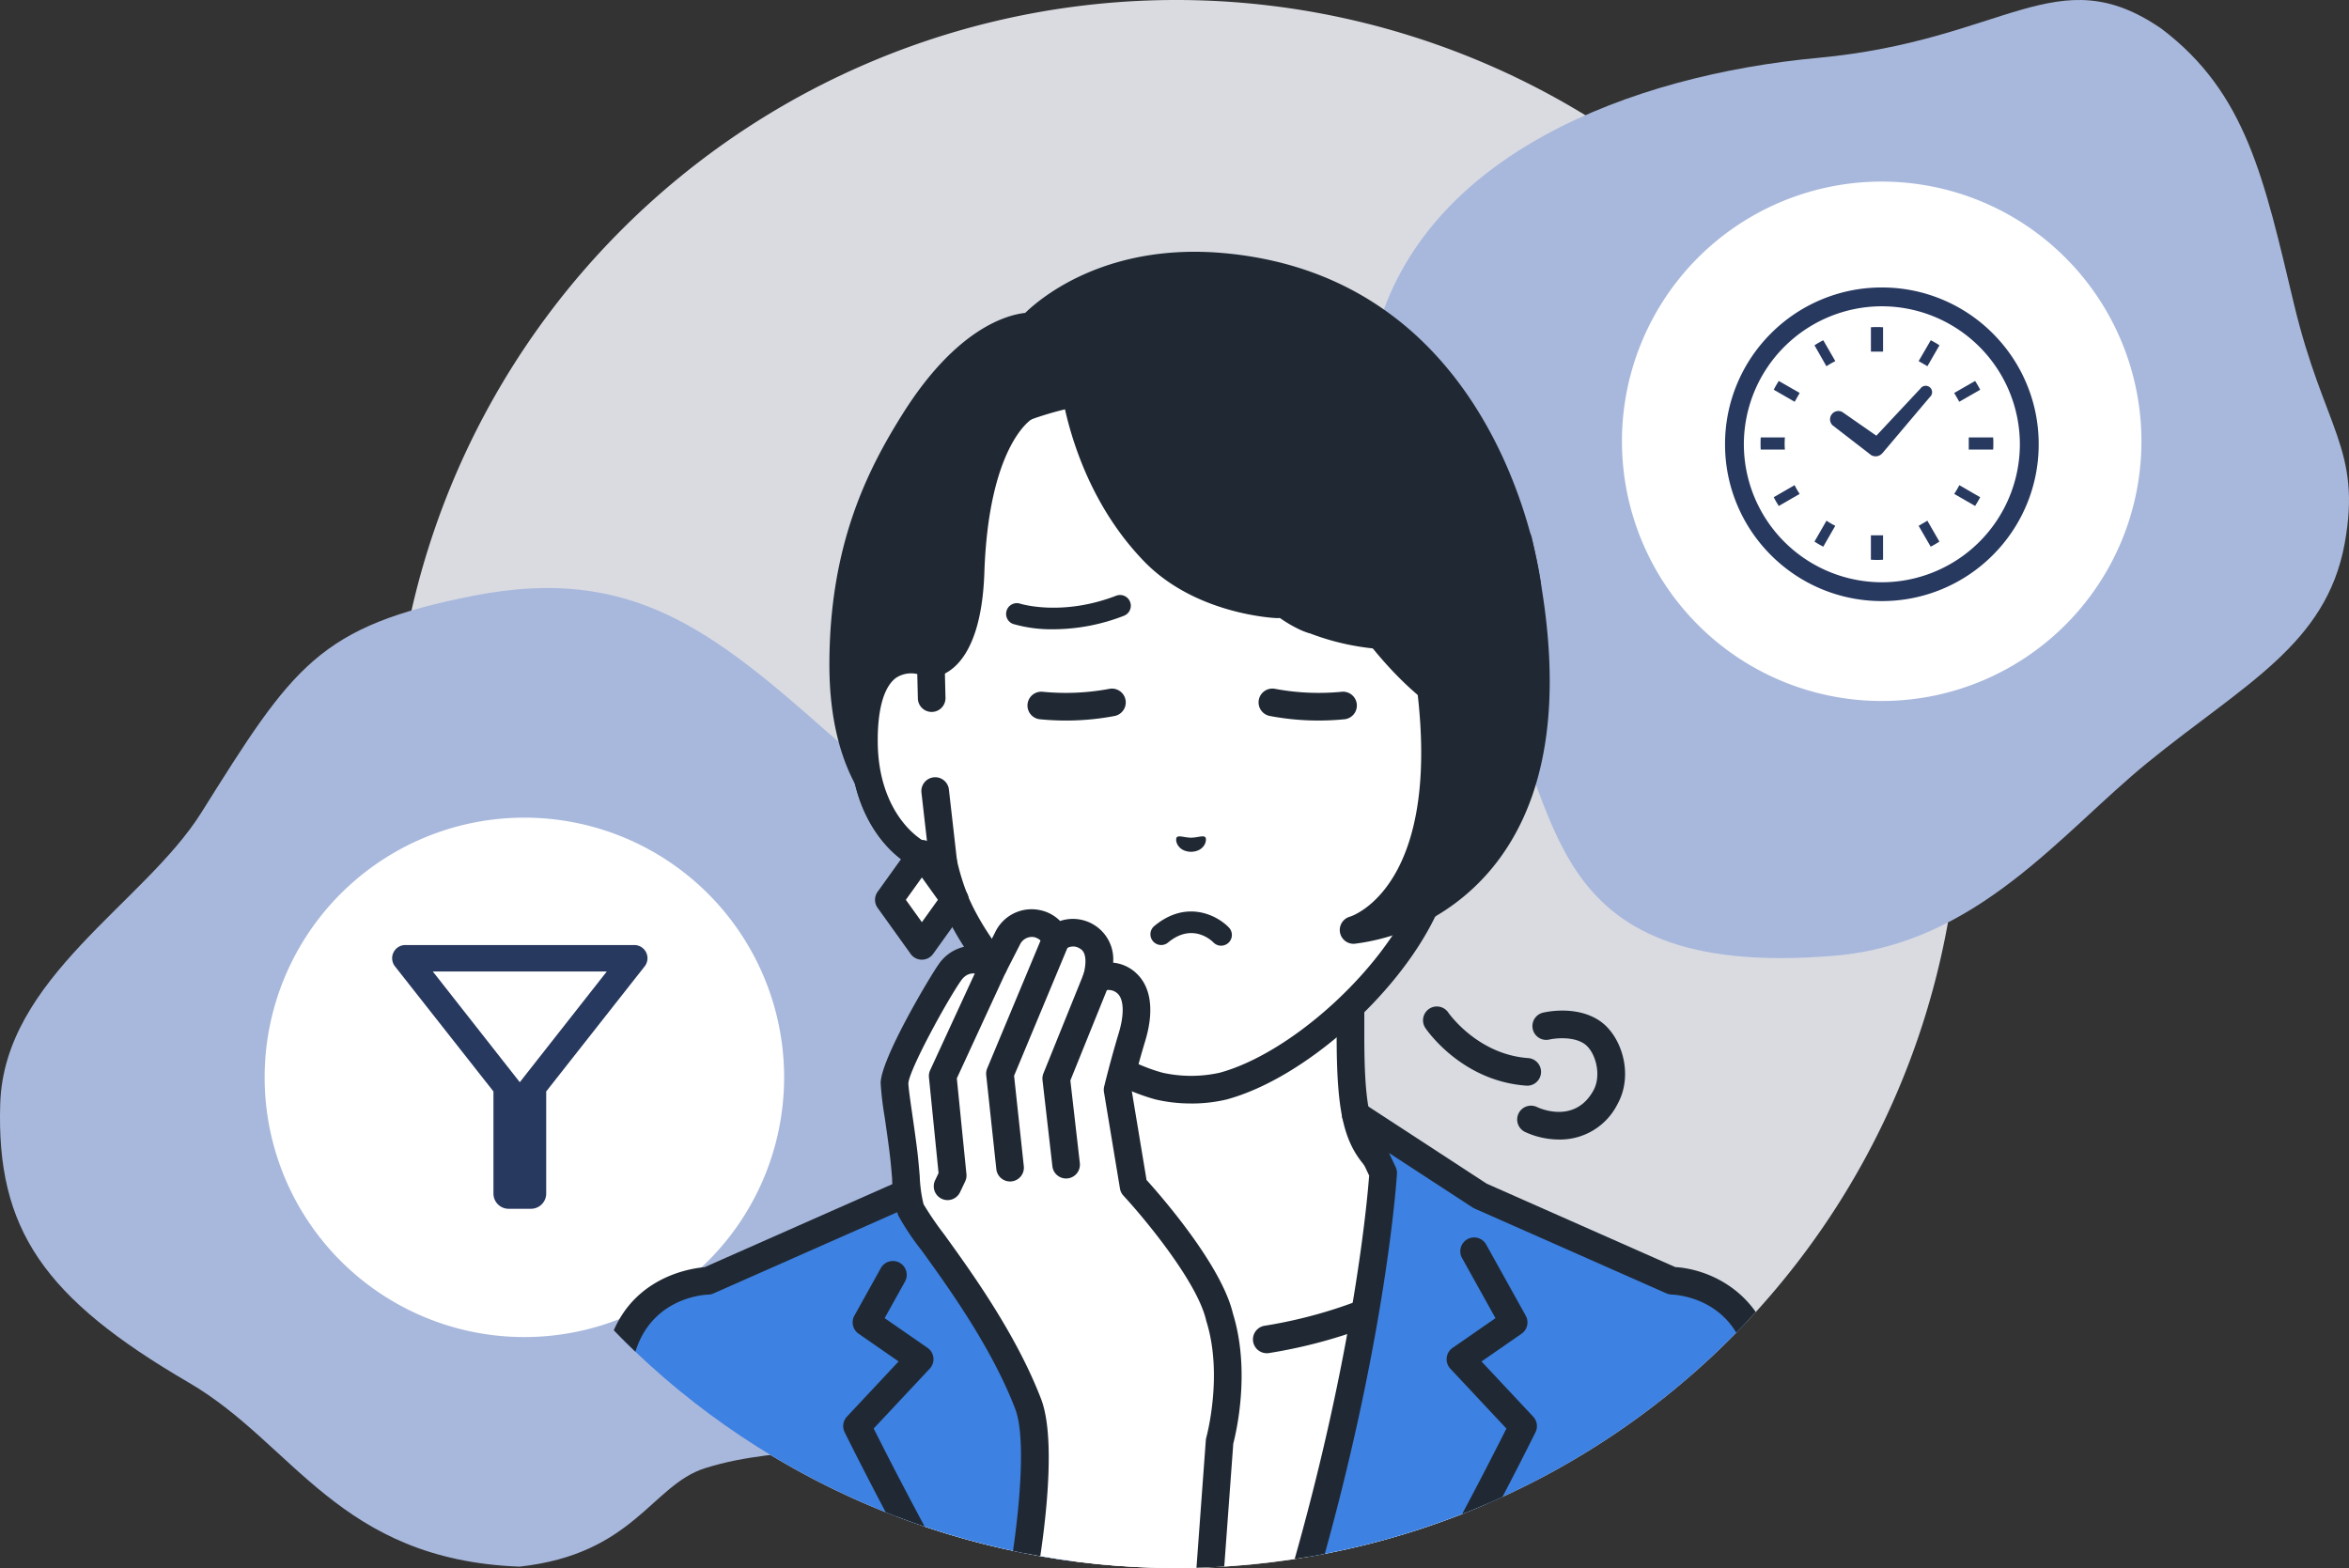 <svg xmlns="http://www.w3.org/2000/svg" xmlns:xlink="http://www.w3.org/1999/xlink" width="359.489" height="240" viewBox="0 0 359.489 240">
  <rect x="0" y="0" width="359.489" height="240" fill="#333333" stroke="none"/>
  <defs>
    <clipPath id="clip-path">
      <path id="パス_192" data-name="パス 192" d="M193.748,318a120,120,0,1,1-120,120,120,120,0,0,1,120-120" transform="translate(1065.874 1501)" fill="#d9dbe1"/>
    </clipPath>
    <clipPath id="clip-path-2">
      <rect id="長方形_560" data-name="長方形 560" width="211" height="211" transform="translate(1021 4229.027)" fill="#fff" stroke="#707070" stroke-width="1"/>
    </clipPath>
  </defs>
  <g id="problem_02" transform="translate(-1080.001 -1819)">
    <g id="グループ_475" data-name="グループ 475" transform="translate(806 -395)">
      <path id="パス_90" data-name="パス 90" d="M193.748,318a120,120,0,1,1-120,120,120,120,0,0,1,120-120" transform="translate(260.252 1896)" fill="#d9dbe1"/>
      <path id="パス_97" data-name="パス 97" d="M245.281,454.383c21.844-1.862,34.608-18.779,47.891-29.589,14.682-11.948,27.273-18.008,30.111-33.458,2.667-14.493-3.169-17.562-7.743-36.666s-7.255-32.346-20.323-42.192c-15.974-10.953-23.739,1.813-52.482,4.483s-60.285,14.787-67.685,42.29,6.4,39.115,17.749,54.733,5.8,44.376,52.482,40.4" transform="translate(309.536 1905.891)" fill="#a8b8dc"/>
      <path id="パス_104" data-name="パス 104" d="M237.9,328.528a39.75,39.75,0,1,1-39.75,39.75,39.749,39.749,0,0,1,39.75-39.75" transform="translate(324.074 1913.264)" fill="#fff"/>
      <path id="パス_149" data-name="パス 149" d="M106.74,389.966c23.906-4.675,36.427,5.321,54.269,21.132,14.615,12.948,32.788,13.023,37.5,28.309s-4.857,24.14-11.178,42-9.065,21.844-14.1,29.46c-8.5,12.844-18.114,8.495-31.251,12.675-8.134,2.594-10.87,13.141-28.359,15.057-27.659-1.073-34.47-18.771-50.577-28.156-22.169-12.912-29.511-23.465-28.883-42.731s22.065-30.652,30.755-44.494c14.117-22.5,17.918-28.583,41.825-33.257" transform="translate(239.876 1915.19)" fill="#a8b8dc"/>
      <path id="パス_150" data-name="パス 150" d="M98.5,412.131a39.75,39.75,0,1,1-39.75,39.75,39.749,39.749,0,0,1,39.75-39.75" transform="translate(255.752 1927.016)" fill="#fff"/>
      <path id="パス_151" data-name="パス 151" d="M89.646,465.5a2.332,2.332,0,0,1-2.38-2.38V447.54L72.2,428.4a2.017,2.017,0,0,1,1.635-3.27h34.932a2.017,2.017,0,0,1,1.635,3.27L95.34,447.54v15.578a2.332,2.332,0,0,1-2.38,2.38Zm1.65-19.375,13.32-16.95H77.982Z" transform="translate(262.252 1933.515)" fill="#283960"/>
      <path id="パス_583" data-name="パス 583" d="M11.25,16.221l5.886,4.549.083.047.037.021a1.349,1.349,0,0,0,1.627-.361l.04-.038,7.22-8.542a.979.979,0,1,0-1.449-1.29l-6.744,7.205-5.207-3.626a1.275,1.275,0,0,0-1.492,2.036" transform="translate(543.203 2262.873)" fill="#283960"/>
      <path id="パス_584" data-name="パス 584" d="M7.362,16.445a8.851,8.851,0,0,1,.04-.929h-3.7c-.022.306-.028.618-.028.929s0,.624.028.932H7.4a8.907,8.907,0,0,1-.04-.932" transform="translate(539.761 2265.431)" fill="#283960"/>
      <path id="パス_585" data-name="パス 585" d="M11.23,9.345c.349-.222.705-.43,1.068-.615l.148-.068L10.6,5.463a14.273,14.273,0,0,0-1.346.773l1.824,3.2Z" transform="translate(542.434 2260.616)" fill="#283960"/>
      <path id="パス_586" data-name="パス 586" d="M5.04,11.019l3.2,1.841.769-1.35L5.813,9.675a14.25,14.25,0,0,0-.773,1.344" transform="translate(540.414 2262.634)" fill="#283960"/>
      <path id="パス_587" data-name="パス 587" d="M24.426,20.6c-.192.362-.395.719-.621,1.063l-.092.135,3.2,1.843c.284-.436.541-.877.779-1.331L24.5,20.461Z" transform="translate(549.357 2267.799)" fill="#283960"/>
      <path id="パス_588" data-name="パス 588" d="M8.307,20.6l-.074-.14L5.04,22.3a13.02,13.02,0,0,0,.773,1.344L9.008,21.8l-.093-.135A11.614,11.614,0,0,1,8.3,20.6" transform="translate(540.414 2267.797)" fill="#283960"/>
      <path id="パス_589" data-name="パス 589" d="M11.233,24.227l-.136-.092-1.843,3.2a14.328,14.328,0,0,0,1.346.779l1.841-3.2-.148-.068a11.669,11.669,0,0,1-1.06-.62" transform="translate(542.432 2269.559)" fill="#283960"/>
      <path id="パス_590" data-name="パス 590" d="M20.033,8.656l1.344.779,1.843-3.2a14.364,14.364,0,0,0-1.331-.773Z" transform="translate(547.594 2260.616)" fill="#283960"/>
      <path id="パス_591" data-name="パス 591" d="M15.093,25.682v3.7c.306.027.618.033.929.033a8.845,8.845,0,0,0,.93-.033v-3.73H15.093Z" transform="translate(545.229 2270.284)" fill="#283960"/>
      <path id="パス_592" data-name="パス 592" d="M16.954,7.827V4.13c-.306-.028-.617-.034-.93-.034a8.409,8.409,0,0,0-.929.034V7.86h1.859Z" transform="translate(545.229 2259.962)" fill="#283960"/>
      <path id="パス_593" data-name="パス 593" d="M20.033,24.921l1.846,3.194a15.056,15.056,0,0,0,1.331-.779l-1.843-3.2Z" transform="translate(547.594 2269.56)" fill="#283960"/>
      <path id="パス_594" data-name="パス 594" d="M27.692,11.019a14.3,14.3,0,0,0-.779-1.344l-3.2,1.835.781,1.344Z" transform="translate(549.356 2262.634)" fill="#283960"/>
      <path id="パス_595" data-name="パス 595" d="M28.954,15.516H25.22v1.865h3.734c.024-.306.028-.618.028-.932s0-.624-.028-.929" transform="translate(550.079 2265.431)" fill="#283960"/>
      <path id="中マド_1" data-name="中マド 1" d="M-422,376a23.849,23.849,0,0,1-9.342-1.886,23.921,23.921,0,0,1-7.629-5.143,23.921,23.921,0,0,1-5.143-7.629A23.848,23.848,0,0,1-446,352a23.848,23.848,0,0,1,1.886-9.342,23.921,23.921,0,0,1,5.143-7.629,23.921,23.921,0,0,1,7.629-5.143A23.849,23.849,0,0,1-422,328a23.849,23.849,0,0,1,9.342,1.886,23.921,23.921,0,0,1,7.629,5.143,23.922,23.922,0,0,1,5.144,7.629A23.849,23.849,0,0,1-398,352a23.849,23.849,0,0,1-1.886,9.342,23.921,23.921,0,0,1-5.144,7.629,23.921,23.921,0,0,1-7.629,5.143A23.849,23.849,0,0,1-422,376Zm0-45.12A21.144,21.144,0,0,0-443.12,352,21.144,21.144,0,0,0-422,373.12,21.144,21.144,0,0,0-400.88,352,21.144,21.144,0,0,0-422,330.88Z" transform="translate(984 1930)" fill="#283960"/>
    </g>
    <g id="マスクグループ_31" data-name="マスクグループ 31" transform="translate(0.378)" clip-path="url(#clip-path)">
      <g id="マスクグループ_26" data-name="マスクグループ 26" transform="translate(135 -2378.027)" clip-path="url(#clip-path-2)">
        <g id="グループ_807" data-name="グループ 807" transform="translate(1034.873 4235.563)">
          <path id="パス_253" data-name="パス 253" d="M148.234,157.992c-17.406-6.545-22.663-10.434-25.675-13.823s-3.931-7.715-3.931-18.7V91.322l-24.4,6.007-24.4-6.007v34.149c0,10.983-.919,15.307-3.931,18.7s-8.268,7.279-25.675,13.823c-17.387,6.537,34.53,37.82,34.53,37.82H113.7s51.916-31.283,34.53-37.82" transform="translate(-2.203 -5.487)" fill="#fff"/>
          <path id="パス_254" data-name="パス 254" d="M113.572,197.792a2.115,2.115,0,0,1-1.094-3.926c15.738-9.486,37.64-25.694,37.059-32.031-.03-.334-.111-1.219-2.182-2-17.1-6.428-22.965-10.4-26.512-14.4-3.421-3.851-4.465-8.549-4.465-20.1V93.885L94.6,99.248a2.116,2.116,0,0,1-1.011,0L71.816,93.885v31.451c0,11.553-1.042,16.251-4.465,20.1-3.547,3.994-9.413,7.97-26.511,14.4-2.071.779-2.151,1.665-2.182,2-.581,6.338,21.321,22.546,37.059,32.031a2.115,2.115,0,1,1-2.182,3.622c-6.708-4.043-40.119-24.777-39.088-36.039.162-1.761,1.144-4.157,4.906-5.572,17.245-6.484,22.128-10.2,24.837-13.248,2.6-2.931,3.4-6.971,3.4-17.293V91.187a2.115,2.115,0,0,1,2.62-2.053L94.1,95.016l23.891-5.882a2.114,2.114,0,0,1,2.62,2.053v34.149c0,10.322.794,14.363,3.4,17.293,2.708,3.049,7.592,6.765,24.837,13.248,3.762,1.415,4.745,3.81,4.906,5.572,1.031,11.262-32.38,32-39.088,36.039a2.1,2.1,0,0,1-1.089.3" transform="translate(-2.068 -5.352)" fill="#202933"/>
          <path id="パス_255" data-name="パス 255" d="M94.239,177.411C70.9,177.411,55.9,166.6,55.9,166.6l-15.161,7.235,11.285,38.522h84.428l11.284-38.522L132.576,166.6s-15,10.809-38.337,10.809" transform="translate(-2.448 -10.01)" fill="#fff"/>
          <path id="パス_256" data-name="パス 256" d="M110.079,178.459a2.115,2.115,0,0,1-.33-4.2c15.792-2.515,25.534-9.435,25.631-9.5a2.115,2.115,0,1,1,2.473,3.431c-.428.308-10.664,7.579-27.438,10.25a2.141,2.141,0,0,1-.336.026" transform="translate(-6.487 -9.875)" fill="#202933"/>
          <path id="パス_257" data-name="パス 257" d="M172.651,165.945h0l-29.4-13-19.013-12.4,4.184,8.9s-1.406,24.516-11.991,61.357h72.193c-.864-14.806-1.655-26.948-2.138-31.116-1.565-13.51-13.813-13.733-13.837-13.733" transform="translate(-6.996 -8.444)" fill="#3d81e2"/>
          <path id="パス_258" data-name="パス 258" d="M116.3,212.774a2.116,2.116,0,0,1-2.033-2.7c9.55-33.24,11.6-56.63,11.875-60.37l-3.95-8.4a2.115,2.115,0,0,1,3.069-2.671l18.869,12.307L173,163.712c5,.285,14.087,3.818,15.451,15.588.435,3.762,1.158,14.272,2.149,31.235a2.115,2.115,0,1,1-4.222.247c-.986-16.885-1.7-27.313-2.129-31-1.326-11.456-11.354-11.851-11.78-11.863a2.172,2.172,0,0,1-.811-.18l-29.4-13a2.161,2.161,0,0,1-.3-.163l-12.773-8.331L130.2,148.4a2.113,2.113,0,0,1,.2,1.021c-.015.248-1.542,25.176-12.07,61.82a2.115,2.115,0,0,1-2.031,1.531" transform="translate(-6.861 -8.309)" fill="#202933"/>
          <path id="パス_259" data-name="パス 259" d="M142.845,207.673a2.115,2.115,0,0,1-1.862-3.114c3.757-7.014,6.5-12.431,7.69-14.8l-8.58-9.161a2.115,2.115,0,0,1,.339-3.184L147,172.863l-5.119-9.209a2.115,2.115,0,0,1,3.7-2.055l6.049,10.884a2.115,2.115,0,0,1-.644,2.765l-6.124,4.244,7.909,8.446a2.116,2.116,0,0,1,.355,2.379c-.033.066-3.293,6.69-8.409,16.239a2.114,2.114,0,0,1-1.866,1.117" transform="translate(-8.383 -9.644)" fill="#202933"/>
          <path id="パス_260" data-name="パス 260" d="M66.637,140.541l-19.013,12.4-29.4,13c-.023,0-12.272.222-13.836,13.733-.483,4.168-1.275,16.309-2.138,31.116H74.443c-10.584-36.841-11.991-61.357-11.991-61.357Z" transform="translate(-0.135 -8.444)" fill="#3d81e2"/>
          <path id="パス_261" data-name="パス 261" d="M51.764,207.9a2.114,2.114,0,0,1-1.866-1.117c-5.116-9.549-8.377-16.173-8.409-16.239a2.118,2.118,0,0,1,.354-2.379l7.91-8.446-6.124-4.244a2.115,2.115,0,0,1-.644-2.765l4.044-7.275a2.115,2.115,0,1,1,3.7,2.055l-3.112,5.6,6.563,4.548a2.114,2.114,0,0,1,.338,3.184l-8.58,9.161c1.187,2.37,3.934,7.788,7.69,14.8a2.115,2.115,0,0,1-1.862,3.114" transform="translate(-2.48 -9.875)" fill="#202933"/>
          <path id="パス_262" data-name="パス 262" d="M2.117,212.774c-.041,0-.084,0-.125,0A2.114,2.114,0,0,1,0,210.536c.99-16.965,1.713-27.475,2.149-31.236,1.581-13.647,12.909-15.363,15.424-15.574l28.9-12.783,18.87-12.307a2.114,2.114,0,0,1,3.069,2.671l-3.95,8.4c.255,3.429,1.994,23.381,9.635,52.255a2.115,2.115,0,0,1-4.089,1.083c-8.494-32.094-9.794-53.408-9.806-53.619a2.11,2.11,0,0,1,.2-1.021l1.013-2.155-12.773,8.331a2.1,2.1,0,0,1-.3.163l-29.4,13a2.1,2.1,0,0,1-.815.18c-.42.011-10.449.407-11.776,11.863-.426,3.682-1.142,14.11-2.128,31a2.115,2.115,0,0,1-2.109,1.992" transform="translate(0 -8.309)" fill="#202933"/>
          <path id="パス_263" data-name="パス 263" d="M99.616,2.472C79.775.58,70.061,11.558,70.061,11.558s-8.354-.627-17.834,14.412c-5.6,8.879-10.958,19.843-10.954,37.395C41.276,80.8,49.292,86,49.292,86l91.965-8.145,4.707-26.582C144.575,40.1,135.02,5.849,99.616,2.472" transform="translate(-2.48 -0.135)" fill="#202933"/>
          <path id="パス_264" data-name="パス 264" d="M49.146,87.977a2.088,2.088,0,0,1-1.14-.339c-.367-.238-8.98-6.039-8.983-24.409,0-18.172,5.7-29.671,11.28-38.522C58.477,11.739,66.19,9.663,68.989,9.356,71.56,6.87,81.654-1.488,99.682.231c41.967,4,48.009,48.741,48.246,50.645a2.112,2.112,0,0,1-.016.63l-4.707,26.582a2.115,2.115,0,1,1-4.165-.738l4.65-26.258C143.1,46.9,136.62,8,99.281,4.441,80.848,2.683,71.878,12.414,71.5,12.83a2.126,2.126,0,0,1-1.737.7c-.023,0-7.36-.1-15.886,13.43-5.522,8.76-10.631,19.217-10.629,36.268,0,15.866,7.005,20.826,7.076,20.875a2.119,2.119,0,0,1-1.182,3.873" transform="translate(-2.345 0)" fill="#202933"/>
          <path id="パス_265" data-name="パス 265" d="M107.9,55.175s-11.529-.479-18.848-8.03C78.056,35.8,76.7,20.287,76.7,20.287s-.141,4.781-1.264,5.043a52.191,52.191,0,0,0-5.215,1.557c-.525.19-.892-1.908-.892-1.908s-7.316,2.735-8.361,25.258c-.647,13.958-6.053,14.009-6.08,14.009h0c-4.409-1.669-10.445-.583-10.236,12.331.185,11.439,7.073,17.567,12.154,18.2A37.8,37.8,0,0,0,58.768,101c5.264,11.944,19.55,24.8,31.053,27.92a22.325,22.325,0,0,0,9.782,0c11.5-3.119,25.788-15.977,31.053-27.92a37.8,37.8,0,0,0,1.963-6.219c5.082-.634,11.969-6.763,12.155-18.2.209-12.913-5.826-14-10.234-12.333h0l-2.208,4.425-6.857-6.554a38.006,38.006,0,0,1-13.337-2.794,7.212,7.212,0,0,1-4.23-4.149" transform="translate(-2.683 -1.219)" fill="#fff"/>
          <path id="パス_266" data-name="パス 266" d="M109.819,57.154l-.089,0c-.506-.021-12.462-.607-20.279-8.671C78.059,36.729,76.565,21,76.507,20.335a2.115,2.115,0,1,1,4.214-.368c.012.146,1.447,14.924,11.767,25.57,6.622,6.83,17.313,7.384,17.42,7.389a2.115,2.115,0,0,1-.089,4.228" transform="translate(-4.596 -1.084)" fill="#202933"/>
          <path id="パス_267" data-name="パス 267" d="M94.576,131.741a23.229,23.229,0,0,1-5.431-.613c-12.083-3.276-26.936-16.605-32.449-29.112a37.8,37.8,0,0,1-1.759-5.263c-6.19-1.65-12.356-8.81-12.536-19.977-.111-6.828,1.448-11.427,4.636-13.667a8.687,8.687,0,0,1,7.854-.888c1.179-.5,3.533-3.261,3.828-11.891.751-22.025,8.627-26.623,9.521-27.074a2.115,2.115,0,0,1,1.949,3.753c-.212.129-6.587,4.221-7.245,23.465-.532,15.6-7.411,16.052-8.194,16.052A2.125,2.125,0,0,1,54,66.39C52.966,66,51,65.5,49.47,66.571c-1.915,1.346-2.924,4.947-2.839,10.139.166,10.264,6.124,15.615,10.3,16.136a2.115,2.115,0,0,1,1.8,1.619,35.706,35.706,0,0,0,1.848,5.868c4.973,11.284,18.839,23.775,29.662,26.71a20.273,20.273,0,0,0,8.692,0c10.8-2.93,24.67-15.421,29.653-26.727a35.73,35.73,0,0,0,1.838-5.846,2.116,2.116,0,0,1,1.8-1.619c4.178-.52,10.135-5.871,10.3-16.136.085-5.192-.924-8.793-2.839-10.139-1.525-1.072-3.494-.574-4.531-.181a2.115,2.115,0,0,1-1.5-3.956c3.143-1.189,6.147-.948,8.459.678,3.189,2.24,4.748,6.839,4.638,13.667-.181,11.166-6.347,18.326-12.538,19.977a37.583,37.583,0,0,1-1.749,5.239c-5.522,12.529-20.375,25.859-32.445,29.131a23.186,23.186,0,0,1-5.444.617" transform="translate(-2.547 -1.384)" fill="#202933"/>
          <path id="パス_268" data-name="パス 268" d="M55.015,72.308l-.127-5.289c-4.409-1.669-10.446-.585-10.237,12.331.185,11.439,7.072,17.567,12.154,18.2L55.561,86.615Z" transform="translate(-2.683 -3.99)" fill="#fff"/>
          <path id="パス_269" data-name="パス 269" d="M56.67,99.53a2.23,2.23,0,0,1-.262-.016C49.764,98.685,42.6,91.3,42.4,79.248c-.111-6.829,1.449-11.427,4.638-13.668,2.313-1.626,5.319-1.865,8.463-.675a2.114,2.114,0,0,1,1.365,1.927l.128,5.289a2.115,2.115,0,0,1-4.229.1l-.09-3.733a4.2,4.2,0,0,0-3.205.552c-1.916,1.346-2.924,4.947-2.84,10.139.133,8.155,3.92,13.209,7.566,15.2l-.871-7.665a2.115,2.115,0,1,1,4.2-.478l1.244,10.937a2.115,2.115,0,0,1-2.1,2.354" transform="translate(-2.547 -3.855)" fill="#202933"/>
          <path id="パス_270" data-name="パス 270" d="M116.17,60.23a2.07,2.07,0,0,1-.594-.086c-.507-.149-12.5-3.9-19.806-26.355a2.115,2.115,0,0,1,4.022-1.309c6.548,20.11,16.892,23.581,17,23.613a2.117,2.117,0,0,1-.618,4.138" transform="translate(-5.748 -1.864)" fill="#202933"/>
          <path id="パス_271" data-name="パス 271" d="M136.408,71.578a2.1,2.1,0,0,1-1.2-.377c-.6-.415-14.757-10.454-22.5-34.992a2.115,2.115,0,0,1,4.034-1.273c7.279,23.065,20.745,32.7,20.88,32.792a2.116,2.116,0,0,1-1.212,3.85" transform="translate(-6.766 -2.01)" fill="#202933"/>
          <path id="パス_272" data-name="パス 272" d="M140.159,67.019l-.127,5.289-.546,14.306-1.244,10.937c5.082-.634,11.969-6.763,12.154-18.2.21-12.915-5.827-14-10.237-12.331" transform="translate(-8.306 -3.99)" fill="#fff"/>
          <path id="パス_273" data-name="パス 273" d="M138.107,99.53a2.115,2.115,0,0,1-2.1-2.354L137.25,86.24a2.115,2.115,0,1,1,4.2.478l-.871,7.665c3.646-1.994,7.434-7.048,7.566-15.2.084-5.192-.925-8.793-2.84-10.139a4.2,4.2,0,0,0-3.205-.552l-.09,3.733a2.115,2.115,0,0,1-4.229-.1l.128-5.289a2.114,2.114,0,0,1,1.365-1.927c3.144-1.19,6.15-.95,8.463.675,3.188,2.241,4.748,6.839,4.638,13.668-.2,12.052-7.362,19.437-14.007,20.266a2.242,2.242,0,0,1-.262.016" transform="translate(-8.171 -3.855)" fill="#202933"/>
          <path id="パス_274" data-name="パス 274" d="M135.059,62.284c7.439,39.616-10.685,44.344-10.685,44.344s38.2-2.843,25.194-59.668Z" transform="translate(-7.473 -2.822)" fill="#202933"/>
          <path id="パス_275" data-name="パス 275" d="M124.237,108.608a2.115,2.115,0,0,1-.532-4.161c.138-.04,16.063-5.045,9.141-41.908a2.114,2.114,0,0,1,4.156-.78c4.028,21.446.74,33.192-3.439,39.552a28.079,28.079,0,0,0,9.606-8.252c7.423-10.117,8.838-25.513,4.2-45.761a2.115,2.115,0,0,1,4.122-.944c4.933,21.548,3.261,38.127-4.968,49.279A32.54,32.54,0,0,1,124.4,108.6c-.054,0-.106.006-.159.006" transform="translate(-7.338 -2.686)" fill="#202933"/>
          <path id="パス_276" data-name="パス 276" d="M53.76,112.128,48.7,105.079,53.76,98.03l5.056,7.049Z" transform="translate(-2.926 -5.89)" fill="#fff"/>
          <path id="パス_277" data-name="パス 277" d="M53.625,114.108a2.115,2.115,0,0,1-1.719-.883l-5.055-7.049a2.114,2.114,0,0,1,0-2.464l5.055-7.049a2.115,2.115,0,0,1,3.437,0l5.056,7.049a2.114,2.114,0,0,1,0,2.464l-5.056,7.049a2.112,2.112,0,0,1-1.718.883m-2.453-9.164,2.453,3.42,2.453-3.42-2.453-3.42Z" transform="translate(-2.791 -5.755)" fill="#202933"/>
          <path id="パス_278" data-name="パス 278" d="M75.052,61.134a20.93,20.93,0,0,1-6.224-.821A1.645,1.645,0,0,1,69.878,57.2c.057.019,6.379,2.028,14.763-1.2a1.645,1.645,0,1,1,1.181,3.071,29.953,29.953,0,0,1-10.771,2.066" transform="translate(-4.068 -3.358)" fill="#202933"/>
          <path id="パス_279" data-name="パス 279" d="M102.114,112.665a1.634,1.634,0,0,1-1.186-.506c-.313-.315-3.238-3.069-6.962.044a1.645,1.645,0,0,1-2.109-2.524c4.935-4.126,9.643-1.673,11.443.2a1.644,1.644,0,0,1-1.185,2.784" transform="translate(-5.484 -6.455)" fill="#202933"/>
          <path id="パス_280" data-name="パス 280" d="M95.574,95.34c.3-.35,1.118.038,2.191.062,1.072-.025,1.888-.415,2.19-.065s-.048,2.167-2.189,2.225c-2.141-.054-2.5-1.86-2.192-2.222" transform="translate(-5.737 -5.72)" fill="#202933"/>
          <path id="パス_281" data-name="パス 281" d="M84.577,75.332a40.062,40.062,0,0,1-11.484.485,2.115,2.115,0,0,1,.54-4.195,36.33,36.33,0,0,0,10.2-.455,2.115,2.115,0,0,1,.739,4.165" transform="translate(-4.282 -4.274)" fill="#202933"/>
          <path id="パス_282" data-name="パス 282" d="M111.448,71.174a36.354,36.354,0,0,0,10.163.447,2.115,2.115,0,0,1,.542,4.194,40.07,40.07,0,0,1-11.485-.484,2.115,2.115,0,1,1,.779-4.157" transform="translate(-6.545 -4.274)" fill="#202933"/>
          <path id="パス_283" data-name="パス 283" d="M86.215,149.6l-2.448-14.767s.951-3.94,2.215-8.122c.794-2.628,1.231-6.107-.633-8.017a4.162,4.162,0,0,0-4.817-.809s1.646-4.822-1.512-6.522a3.957,3.957,0,0,0-4.641.369,4.387,4.387,0,0,0-2.9-2.329c-3.182-.729-4.588,2.329-4.588,2.329l-2.11,4.114s-4.062-2.673-6.664.983c-1.861,2.616-8.494,14.3-8.494,16.988,0,1.272.71,5.358,1.322,10.165.53,4.152.51,7.683,1.179,9.2,1.265,2.884,12.657,15.932,17.949,29.716,2.675,6.97-.728,26.014-.728,26.014H97.889l1.489-20.289s2.813-9.986,0-18.986C97.584,161.835,86.215,149.6,86.215,149.6" transform="translate(-2.982 -6.567)" fill="#fff"/>
          <path id="パス_284" data-name="パス 284" d="M69.21,210.9a2.212,2.212,0,0,1-.374-.033,2.116,2.116,0,0,1-1.711-2.454c.917-5.138,2.855-19.623.837-24.884-3.632-9.461-10.335-18.733-14.341-24.271a38.591,38.591,0,0,1-3.57-5.353,19.3,19.3,0,0,1-.926-5.617c-.105-1.259-.225-2.687-.414-4.169-.242-1.9-.5-3.678-.721-5.218a48.435,48.435,0,0,1-.619-5.215c0-3.662,7.492-16.255,8.886-18.214a6.47,6.47,0,0,1,7.414-2.495l1.2-2.341a6.174,6.174,0,0,1,6.942-3.426,5.992,5.992,0,0,1,3.02,1.647,6.18,6.18,0,0,1,8.116,6.381,6.006,6.006,0,0,1,3.776,1.847c2.068,2.119,2.474,5.707,1.144,10.106-1,3.3-1.807,6.484-2.082,7.593L88.063,148.5c2.165,2.394,11.46,13,13.221,20.45,2.73,8.83.468,18.308.053,19.9l-1.474,20.088a2.115,2.115,0,1,1-4.218-.309l1.488-20.289a2.119,2.119,0,0,1,.074-.419c.025-.092,2.6-9.513.017-17.781-.017-.052-.031-.1-.043-.158-1.365-5.943-9.595-15.784-12.65-19.075a2.118,2.118,0,0,1-.537-1.094l-2.448-14.767a2.1,2.1,0,0,1,.03-.842c.039-.163.979-4.045,2.246-8.237.826-2.733.78-5-.121-5.927a1.981,1.981,0,0,0-2.345-.4,2.145,2.145,0,0,1-2.341-.31,2.107,2.107,0,0,1-.618-2.258c.008-.023.973-3.177-.513-3.977a1.859,1.859,0,0,0-2.2.06,2.067,2.067,0,0,1-1.855.541,2.105,2.105,0,0,1-1.511-1.236,2.26,2.26,0,0,0-1.4-1.118,2.012,2.012,0,0,0-2.233,1.143l-2.149,4.2a2.116,2.116,0,0,1-3.044.8c-.549-.347-2.489-1.37-3.778.443-2.1,2.95-7.99,13.716-8.1,15.776,0,.6.28,2.542.576,4.6.225,1.559.485,3.365.73,5.286.2,1.572.323,3.048.432,4.351a20.966,20.966,0,0,0,.584,4.269,48.891,48.891,0,0,0,3.125,4.575c4.126,5.707,11.033,15.259,14.862,25.234,2.806,7.31-.262,25.135-.621,27.145A2.115,2.115,0,0,1,69.21,210.9" transform="translate(-2.846 -6.431)" fill="#202933"/>
          <path id="パス_285" data-name="パス 285" d="M77.335,148.823a2.114,2.114,0,0,1-2.1-1.874l-1.512-13.179a2.124,2.124,0,0,1,.14-1.034l6.154-15.229a2.115,2.115,0,1,1,3.921,1.584l-5.952,14.732,1.45,12.644a2.118,2.118,0,0,1-2.1,2.356" transform="translate(-4.429 -6.981)" fill="#202933"/>
          <path id="パス_286" data-name="パス 286" d="M68.205,148.887a2.115,2.115,0,0,1-2.1-1.889l-1.547-14.38a2.106,2.106,0,0,1,.15-1.04l8.614-20.64a2.115,2.115,0,0,1,3.9,1.63l-8.4,20.138,1.489,13.84a2.115,2.115,0,0,1-2.105,2.341" transform="translate(-3.878 -6.588)" fill="#202933"/>
          <path id="パス_287" data-name="パス 287" d="M58.083,152a2.114,2.114,0,0,1-1.909-3.022l.53-1.118-1.47-14.641a2.108,2.108,0,0,1,.184-1.1L63.2,115.245a2.115,2.115,0,0,1,3.841,1.77L59.5,133.369l1.471,14.653a2.11,2.11,0,0,1-.194,1.118l-.783,1.651A2.114,2.114,0,0,1,58.083,152" transform="translate(-3.318 -6.851)" fill="#202933"/>
          <path id="パス_288" data-name="パス 288" d="M151.639,135.022c-.05,0-.1,0-.151-.006-9.883-.7-15.223-8.489-15.446-8.82a2.115,2.115,0,0,1,3.508-2.364c.043.064,4.459,6.417,12.236,6.966a2.115,2.115,0,0,1-.147,4.224" transform="translate(-8.152 -7.385)" fill="#202933"/>
          <path id="パス_289" data-name="パス 289" d="M157.429,143.3a12.441,12.441,0,0,1-5.2-1.15,2.115,2.115,0,1,1,1.829-3.814c.579.271,5.82,2.531,8.619-2.535,1.318-2.385.311-5.99-1.405-7.159s-4.527-.84-5.375-.633a2.115,2.115,0,0,1-1-4.108c.522-.128,5.2-1.175,8.758,1.246,3.342,2.276,5.218,8.19,2.728,12.7a9.817,9.817,0,0,1-8.954,5.453" transform="translate(-9.075 -7.425)" fill="#202933"/>
        </g>
      </g>
    </g>
  </g>
</svg>
